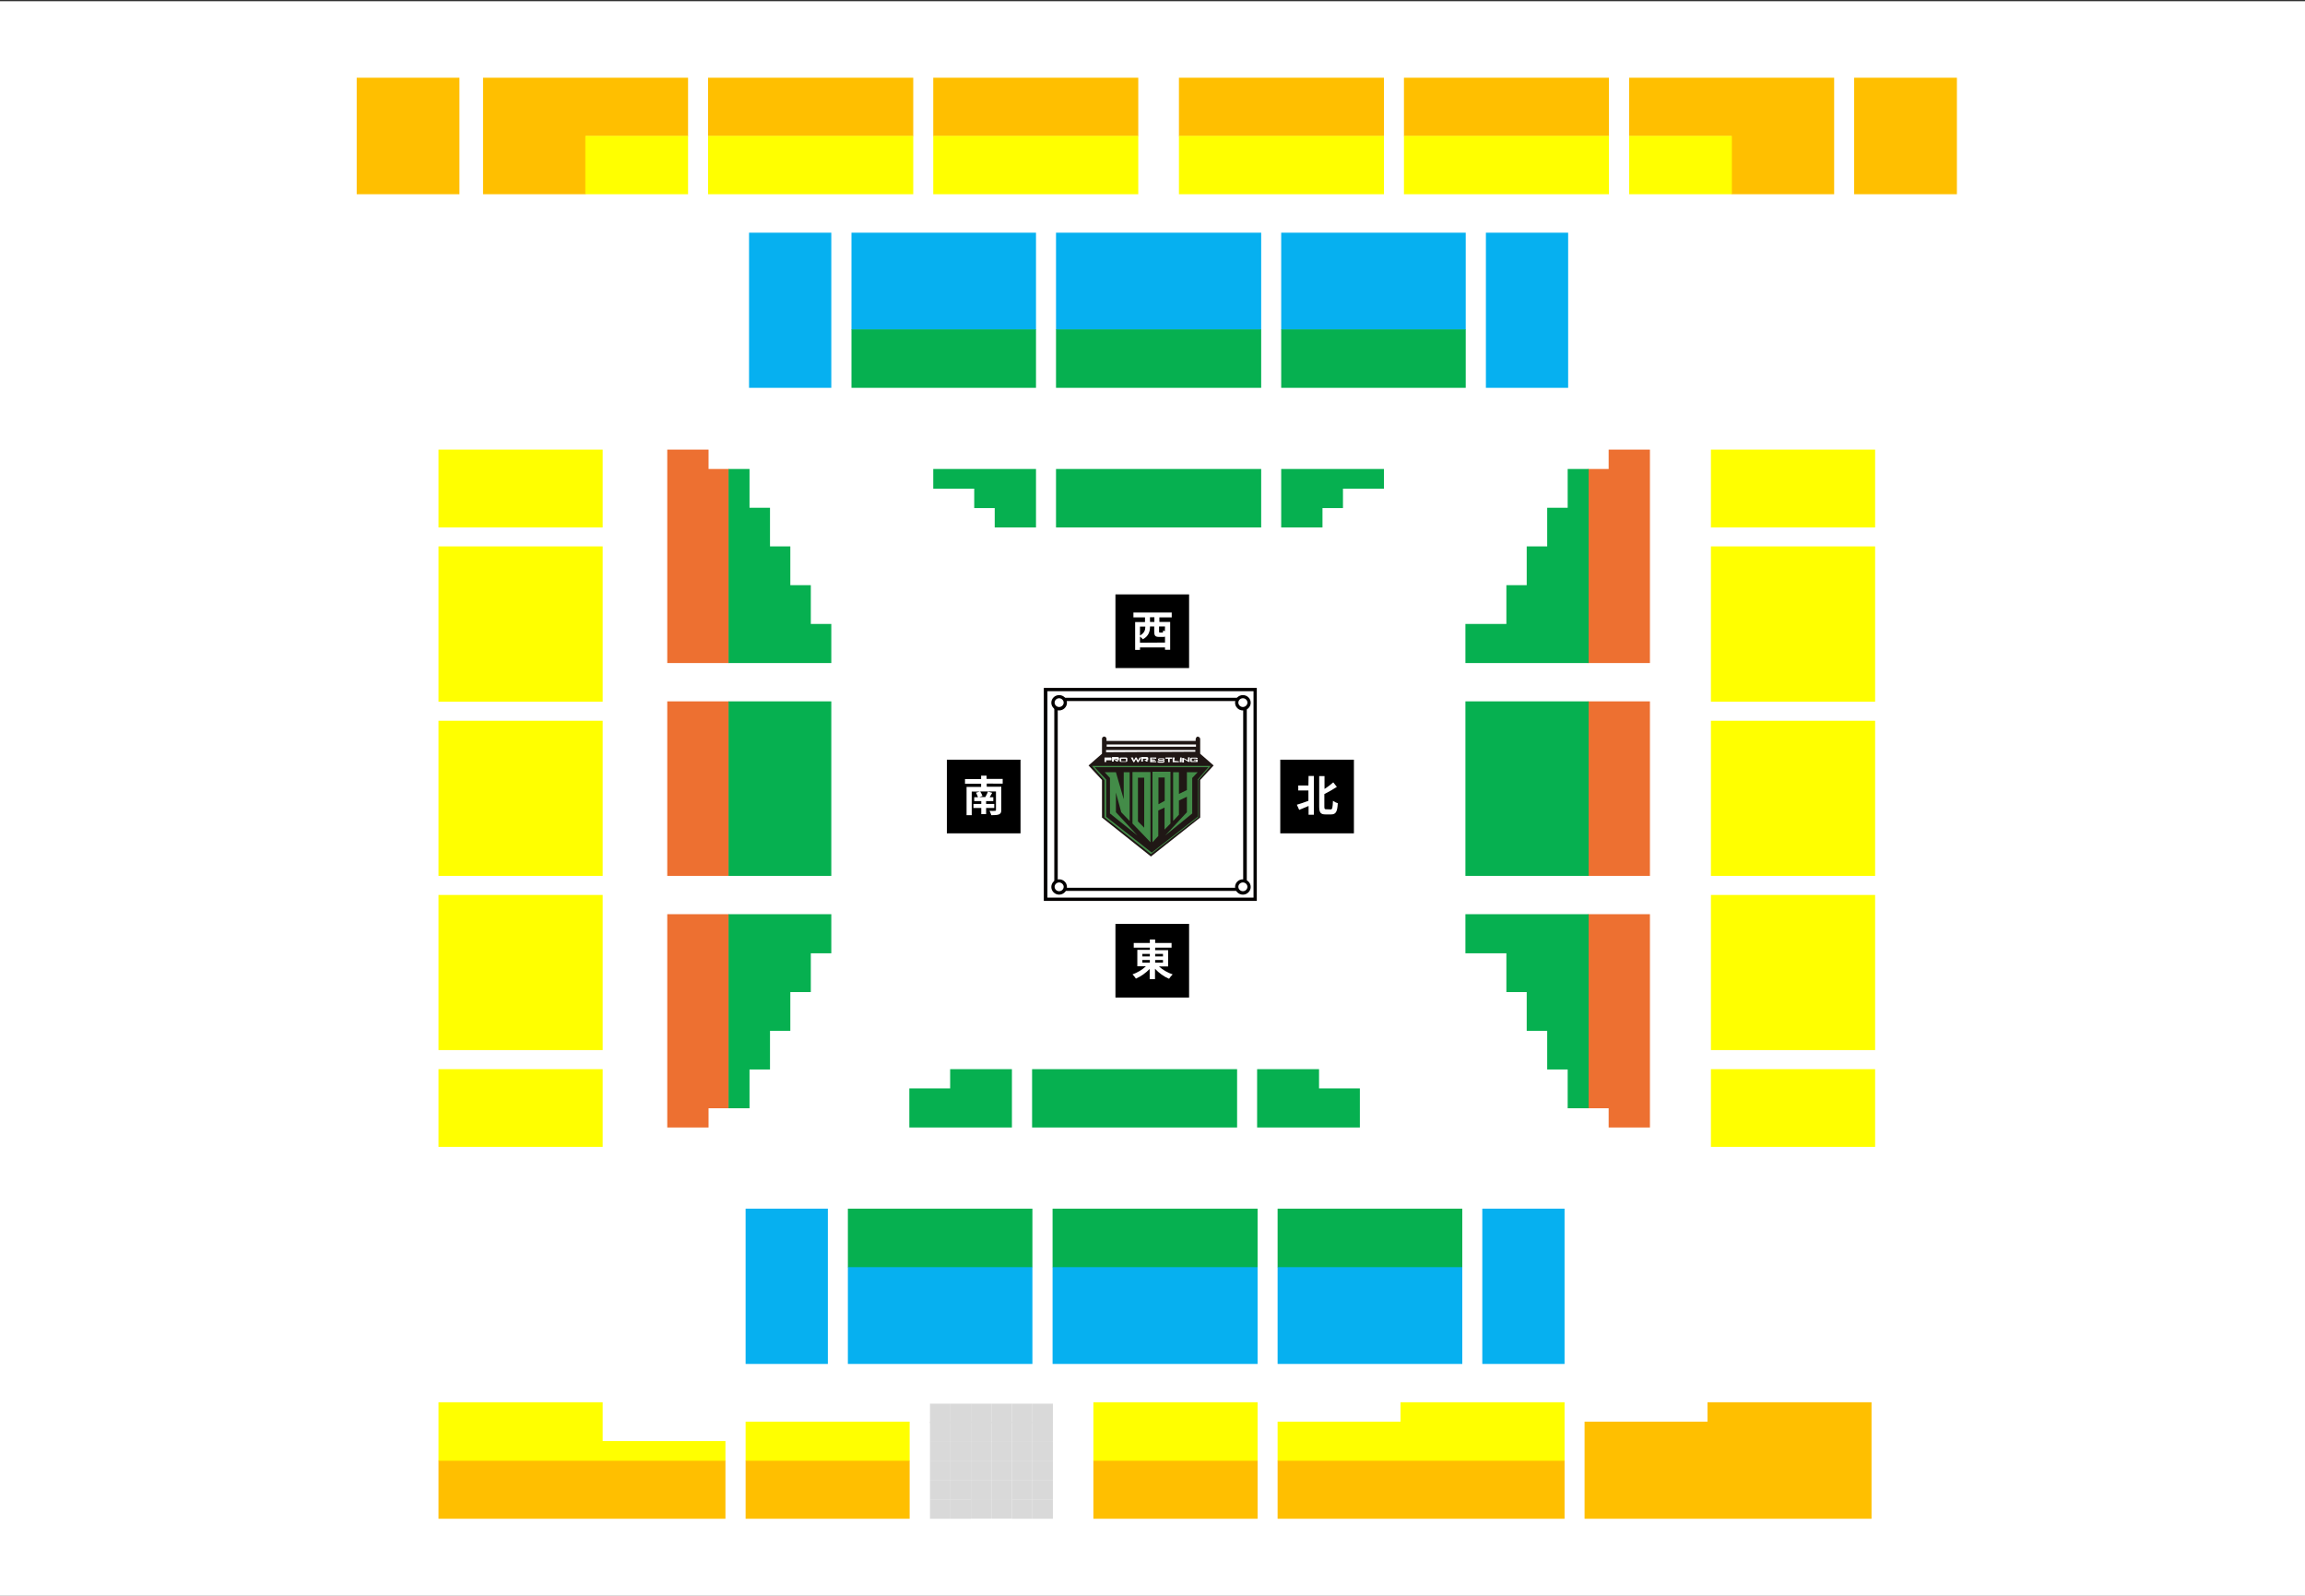<?xml version="1.0" encoding="utf-8"?>
<!-- Generator: Adobe Illustrator 27.6.1, SVG Export Plug-In . SVG Version: 6.00 Build 0)  -->
<svg version="1.1" id="_席図" xmlns="http://www.w3.org/2000/svg" xmlns:xlink="http://www.w3.org/1999/xlink" x="0px" y="0px"
	 viewBox="0 0 1474 1020.5" style="enable-background:new 0 0 1474 1020.5;" xml:space="preserve">
<rect x="0" y="0" width="1474" height="1020.5" fill="#333333" stroke="none"/>
<style type="text/css">
	.st0{fill:#FFFFFF;}
	.st1{fill:#030000;}
	.st2{fill:#201715;}
	.st3{fill:#438C48;}
	.st4{fill:#ED7031;}
	.st5{fill:#D9D9D9;}
	.st6{fill:#FFBF00;}
	.st7{fill:#FFFF00;}
	.st8{fill:#06B0F0;}
	.st9{fill:#06B050;}
</style>
<rect x="-1" y="0.8" class="st0" width="1475" height="1019.7"/>
<g>
	<g>
		<path class="st1" d="M797.3,569.7H674.2V446.2h123.1V569.7z M676.4,567.7h118.6V448.3H676.4V567.7z"/>
		<g id="_レイヤー_2">
			<g id="_レイヤー_1-2">
				<path class="st2" d="M707.6,473.7L707.6,473.7v-1.1c0-0.8-0.5-1.4-1.3-1.6c-0.8,0-1.6,0.5-1.6,1.4v9.6l0,0l-8.6,7.5l8.6,9.3v24
					l31.3,24.9l31.5-24.9v-24l8.6-9.3l-8.6-7.5l0,0v-9.3c0-0.8-0.5-1.4-1.3-1.6c-0.8-0.3-1.3,0.5-1.6,1.4l0,0v1.3h-56.9v0.1H707.6
					L707.6,473.7z M764.8,476.1v1.4h-57.1v-1.4H764.8z M707.3,481v-1.4h57.1v1.1L707.3,481L707.3,481z"/>
				<path class="st0" d="M709.8,484.4h-3.5v2.9h1.1v-1.1h3.2c0.2,0,0.2-0.2,0.2-0.5V485c0-0.2-0.1-0.3-0.2-0.5
					C710.6,484.4,710.3,484.4,709.8,484.4L709.8,484.4z M707.4,485.2h2.1 M709.8,485.2L709.8,485.2l-2.2,0.2L709.8,485.2z"/>
				<path class="st0" d="M714.6,486.3c0.2,0,0.5,0,0.8-0.2c0.2,0,0.2-0.2,0.2-0.5v-0.8c0-0.2-0.1-0.3-0.2-0.5
					c-0.2,0-0.5-0.2-0.8-0.2h-3.5v2.9h1.1v-1.1h0.5l1.3,1.1h1.3l-1.6-1.1L714.6,486.3L714.6,486.3z M712.2,485.2h2.1 M714.3,485.2
					L714.3,485.2v0.5h-2.1L714.3,485.2z"/>
				<path class="st0" d="M720,484.4H717c-0.2,0-0.5,0-0.8,0.2c-0.2,0.2-0.2,0.3-0.2,0.5v1.4c0,0.2,0,0.5,0.2,0.5
					c0.2,0.2,0.5,0.2,0.8,0.2h2.9c0.2,0,0.5,0,0.8-0.2c0.2-0.2,0.2-0.3,0.2-0.5v-1.4c0-0.2,0-0.5-0.2-0.5
					C720.5,484.4,720.2,484.4,720,484.4z M720,485.2v1.6H717v-1.6H720z"/>
				<polygon class="st0" points="727.7,486.3 726.9,484.4 726.9,484.4 726.1,484.4 725.1,486.3 724.5,484.4 724.2,484.4 
					723.1,484.4 724.8,487.4 724.8,487.4 725.3,487.4 726.4,485.5 727.4,487.4 727.4,487.4 728,487.4 729.8,484.6 729.8,484.4 
					728.8,484.4 				"/>
				<path class="st0" d="M733.3,486.3c0.2,0,0.5,0,0.8-0.2c0.2,0,0.2-0.2,0.2-0.5v-0.8c0-0.2-0.1-0.3-0.2-0.5
					c-0.2,0-0.5-0.2-0.8-0.2h-3.5v2.9h1.1v-1.1h0.8l1.3,1.1h1.3l-1.6-1.1L733.3,486.3L733.3,486.3z M730.9,485.2h2.1v0.7h-2.1V485.2
					z"/>
				<polygon class="st0" points="739.4,485.2 739.4,484.4 735.5,484.4 735.5,484.4 735.5,487.4 735.5,487.4 739.4,487.4 
					739.4,487.4 739.4,486.8 736.3,486.5 736.3,486.3 738.7,486.3 738.7,485.8 736.3,485.5 736.5,485 				"/>
				<path class="st0" d="M743.7,485.8h-2.4v-0.5h2.4V485.8l1.1-0.2l0,0c0-0.2,0-0.5-0.2-0.5s-0.5-0.2-0.8-0.2h-2.2
					c-0.2,0-0.5,0-0.8,0.2c-0.2,0.2-0.2,0.3-0.2,0.5v0.2c0,0.2,0,0.5,0.2,0.5c0.2,0.2,0.5,0.2,0.8,0.2h2.4v0.5h-2.7v-0.2h-1.1v0.2
					c0,0.2,0,0.5,0.2,0.5c0.2,0.2,0.5,0.2,0.8,0.2h2.4c0.2,0,0.5,0,0.8-0.2s0.2-0.5,0.2-0.5v-0.5c0-0.2,0-0.5-0.2-0.5
					C744.3,485.8,744,485.8,743.7,485.8L743.7,485.8z"/>
				<polygon class="st0" points="745.3,484.4 745.3,485.2 747,485.2 747,487.4 748,487.4 748,485.2 749.6,485.2 749.6,484.4 				"/>
				<polygon class="st0" points="751.2,484.4 749.9,484.4 749.9,487.4 749.9,487.4 753.9,487.4 753.9,487.4 753.9,486.8 
					750.9,486.5 				"/>
				<polygon class="st0" points="754.4,487.4 754.4,487.4 755.7,487.4 755.7,484.4 755.7,484.4 754.7,484.4 				"/>
				<path class="st0" d="M759.7,486.3L759.7,486.3l-2.9-1.6H756v2.9h1.1v-2.2l0,0l0.2,0.2l2.7,1.6h0.8v-2.9h-1.1V486.3z"/>
				<path class="st0" d="M765.9,485.2L765.9,485.2c0-0.2,0-0.5-0.2-0.5c-0.2-0.2-0.5-0.2-0.8-0.2h-2.7c-0.2,0-0.5,0-0.8,0.2
					c-0.2,0.2-0.2,0.3-0.2,0.5v1.4c0,0.2,0,0.5,0.2,0.5c0.2,0.2,0.5,0.2,0.8,0.2h3.5c0.2-0.2,0.2-0.3,0.2-0.5v-1.1h-2.4v0.5h1.3v0.5
					h-2.7v-1.6h2.7v0.2L765.9,485.2L765.9,485.2z"/>
				<path class="st3" d="M724.2,526.6l11.5,12v-44.9h-11.5V526.6z M727.7,497.3h4v32l-4-4V497.3z"/>
				<path class="st3" d="M748.5,526.6v-33.1H737v45.1l3.7-4v-16.3l4-1.9v14.1L748.5,526.6z M740.8,514.3v-17.1h4v14.9L740.8,514.3z"
					/>
				<polygon class="st3" points="713.6,506.8 717,519.4 722.4,525 722.4,493.8 718.6,493.8 718.6,511.1 713.6,493.8 706.4,493.8 
					709.8,497.5 709.8,520.2 727.4,534.3 713.6,519.4 				"/>
				<polygon class="st3" points="759,493.8 759,505.2 753.9,507.7 753.9,493.8 750.2,493.8 750.2,525 753.9,521 753.9,511.9 
					759,509.5 759,519.4 745.1,534.3 762.4,520.2 762.4,497.5 765.9,493.8 				"/>
				<path class="st3" d="M700,490.6h72.7l-6.6,7.7l-0.2,0.2v23.8l-29.4,22.9l-29.1-22.9v-23.8l-0.2-0.2L700,490.6 M698.3,489.8
					l8,9.1v23.8l29.7,23.5l30.2-23.5v-23.8l8-9.1H698.3z"/>
			</g>
		</g>
		<path class="st1" d="M803.8,576.1H667.5V439.9h136.2V576.1L803.8,576.1z M669.8,574h131.8V442H669.8V574z"/>
		<g>
			<ellipse class="st0" cx="677.3" cy="449.4" rx="4" ry="3.9"/>
			<path class="st1" d="M677.3,454.3c-2.7,0-5-2.2-5-4.9s2.2-4.9,5-4.9s5,2.2,5,4.9S680,454.3,677.3,454.3z M677.3,446.5
				c-1.6,0-2.9,1.3-2.9,2.8s1.3,2.8,2.9,2.8s2.9-1.3,2.9-2.8S678.8,446.5,677.3,446.5z"/>
		</g>
		<g>
			<ellipse class="st0" cx="794.8" cy="449.4" rx="4" ry="3.9"/>
			<path class="st1" d="M794.8,454.3c-2.7,0-5-2.2-5-4.9s2.2-4.9,5-4.9s5,2.2,5,4.9S797.5,454.3,794.8,454.3z M794.8,446.5
				c-1.6,0-2.9,1.3-2.9,2.8s1.3,2.8,2.9,2.8s2.9-1.3,2.9-2.8S796.4,446.5,794.8,446.5z"/>
		</g>
		<g>
			<ellipse class="st0" cx="677.3" cy="567.2" rx="4" ry="3.9"/>
			<path class="st1" d="M677.3,572.1c-2.7,0-5-2.2-5-4.9s2.2-4.9,5-4.9s5,2.2,5,4.9S680,572.1,677.3,572.1z M677.3,564.3
				c-1.6,0-2.9,1.3-2.9,2.8s1.3,2.8,2.9,2.8s2.9-1.3,2.9-2.8S678.8,564.3,677.3,564.3z"/>
		</g>
		<g>
			<ellipse class="st0" cx="794.8" cy="567.2" rx="4" ry="3.9"/>
			<path class="st1" d="M794.8,572.1c-2.7,0-5-2.2-5-4.9s2.2-4.9,5-4.9s5,2.2,5,4.9S797.5,572.1,794.8,572.1z M794.8,564.3
				c-1.6,0-2.9,1.3-2.9,2.8s1.3,2.8,2.9,2.8s2.9-1.3,2.9-2.8S796.4,564.3,794.8,564.3z"/>
		</g>
	</g>
	<g>
		<g>
			<rect x="713.3" y="380.1" width="47.1" height="47.1"/>
			<path class="st0" d="M741.4,394.7v3h6.9v17.8H745v-1.5h-16v1.6h-3.1v-17.8h6.3v-3h-7.4v-3.1h24.5v3.1H741.4L741.4,394.7z
				 M745,410.9v-3.8c-0.4,0.2-0.8,0.2-1.4,0.2h-2.3c-2.7,0-3.2-0.9-3.2-3.6v-3.1h-2.7v0.3c0,2.7-0.8,5.9-4.6,7.9
				c-0.3-0.5-1.2-1.2-1.8-1.7v3.9L745,410.9L745,410.9z M729,400.6v5.8c2.9-1.6,3.4-3.7,3.4-5.5v-0.2H729z M738.2,394.7h-2.8v3h2.8
				V394.7z M745,400.6h-3.8v3.1c0,0.7,0.1,0.8,0.6,0.8h1.4c0.5,0,0.6-0.2,0.6-1.4c0.3,0.2,0.7,0.4,1.1,0.6L745,400.6L745,400.6z"/>
		</g>
		<g>
			<rect x="713.3" y="590.8" width="47.1" height="47.1"/>
			<path class="st0" d="M741.1,618c2.3,2.1,5.7,4.1,8.8,5.1c-0.8,0.7-1.8,2-2.3,2.8c-3.2-1.3-6.5-3.7-9-6.4v6.6h-3.4v-6.5
				c-2.5,2.6-5.6,4.8-8.8,6.2c-0.5-0.8-1.5-2.1-2.2-2.7c3.1-1.1,6.3-3,8.6-5.2h-5.5v-10.5h8V606H725v-3h10.3v-2.2h3.4v2.2h10.5v3
				h-10.5v1.6h8.3V618L741.1,618L741.1,618z M730.5,611.6h4.8V610h-4.8V611.6z M730.5,615.6h4.8v-1.7h-4.8V615.6z M738.7,610v1.6h5
				V610H738.7z M743.7,613.9h-5v1.7h5V613.9z"/>
		</g>
		<g>
			<rect x="605.5" y="485.8" width="47.1" height="47.1"/>
			<path class="st0" d="M631,501.1v2h9.3V518c0,1.6-0.4,2.3-1.5,2.8c-1.1,0.4-2.7,0.5-4.9,0.5c-0.2-0.8-0.7-2-1.1-2.8
				c1.3,0.1,3,0.1,3.5,0c0.5,0,0.6-0.1,0.6-0.6v-11.8h-10.1c0.6,0.9,1.2,2.1,1.5,2.9l-2.1,0.7h4.1l-0.2,0c0.6-1,1.3-2.5,1.7-3.5
				l2.7,0.8c-0.6,1-1.1,2-1.6,2.8h2.3v2.5h-4.6v1.8h5.2v2.6h-5.2v3.9h-3.1v-3.9h-5v-2.6h5v-1.8h-4.5v-2.5h2.4
				c-0.3-0.9-0.8-2-1.3-2.9l2.5-0.7h-5.2v15.1h-3.3v-18.1h9.3v-2h-10.3v-3h10.3V496h3.5v2.1h10.3v3L631,501.1L631,501.1z"/>
		</g>
		<g>
			<rect x="818.7" y="485.8" width="47.1" height="47.1"/>
			<path class="st0" d="M836.8,496.2h3.4V521h-3.4v-5.6c-2.1,0.9-4.2,1.8-6,2.5l-1.5-3.3c1.9-0.5,4.7-1.5,7.4-2.5v-6.6h-6.5v-3.2
				h6.5L836.8,496.2L836.8,496.2z M851,517.6c1,0,1.2-1.1,1.4-5.5c0.8,0.6,2.2,1.3,3.1,1.5c-0.3,5.2-1.1,7.2-4.2,7.2h-3.7
				c-3.1,0-4-1.2-4-5v-19.5h3.4v8.2c2.1-1.3,4.1-2.9,5.6-4.2l2.3,2.9c-2.4,1.6-5.3,3.2-8,4.6v8c0,1.5,0.2,1.7,1.2,1.7L851,517.6
				L851,517.6z"/>
		</g>
	</g>
</g>
<g>
	<polygon class="st4" points="1042,287.5 1041.8,287.5 1028.7,287.5 1028.7,299.9 1015.6,299.9 1015.6,312.3 1015.6,312.5 
		1015.6,324.7 1015.6,324.9 1015.6,337.1 1015.6,337.3 1015.6,349.4 1015.6,349.7 1015.6,361.8 1015.6,362.1 1015.6,374.2 
		1015.6,374.4 1015.6,386.6 1015.6,386.8 1015.6,399 1015.6,399.2 1015.6,411.3 1015.6,411.6 1015.6,424 1028.7,424 1028.9,424 
		1041.8,424 1042,424 1055.1,424 1055.1,411.6 1055.1,411.3 1055.1,399.2 1055.1,399 1055.1,386.8 1055.1,386.6 1055.1,374.4 
		1055.1,374.2 1055.1,362.1 1055.1,361.8 1055.1,349.7 1055.1,349.4 1055.1,337.3 1055.1,337.1 1055.1,324.9 1055.1,324.7 
		1055.1,312.5 1055.1,312.3 1055.1,300.2 1055.1,299.9 1055.1,287.5 	"/>
	<polygon class="st4" points="1041.8,584.6 1028.9,584.6 1028.7,584.6 1015.6,584.6 1015.6,597 1015.6,597.3 1015.6,609.4 
		1015.6,609.6 1015.6,621.8 1015.6,622 1015.6,634.2 1015.6,634.4 1015.6,646.5 1015.6,646.8 1015.6,658.9 1015.6,659.2 
		1015.6,671.3 1015.6,671.5 1015.6,683.7 1015.6,683.9 1015.6,696 1015.6,696.3 1015.6,708.7 1028.7,708.7 1028.7,721 1041.8,721 
		1042,721 1055.1,721 1055.1,708.7 1055.1,708.4 1055.1,696.3 1055.1,696 1055.1,683.9 1055.1,683.7 1055.1,671.5 1055.1,671.3 
		1055.1,659.2 1055.1,658.9 1055.1,646.8 1055.1,646.5 1055.1,634.4 1055.1,634.2 1055.1,622 1055.1,621.8 1055.1,609.6 
		1055.1,609.4 1055.1,597.3 1055.1,597 1055.1,584.6 1042,584.6 	"/>
	<polygon class="st4" points="1041.8,448.5 1028.9,448.5 1028.7,448.5 1015.6,448.5 1015.6,460.9 1015.6,461.1 1015.6,473.2 
		1015.6,473.5 1015.6,485.6 1015.6,485.9 1015.6,498 1015.6,498.2 1015.6,510.4 1015.6,510.6 1015.6,522.7 1015.6,523 1015.6,535.1 
		1015.6,535.4 1015.6,547.5 1015.6,547.8 1015.6,560.1 1028.7,560.1 1028.9,560.1 1041.8,560.1 1042,560.1 1055.1,560.1 
		1055.1,547.8 1055.1,547.5 1055.1,535.4 1055.1,535.1 1055.1,523 1055.1,522.7 1055.1,510.6 1055.1,510.4 1055.1,498.2 1055.1,498 
		1055.1,485.9 1055.1,485.6 1055.1,473.5 1055.1,473.2 1055.1,461.1 1055.1,460.9 1055.1,448.5 1042,448.5 	"/>
	<polygon class="st4" points="453.1,287.5 440,287.5 439.8,287.5 426.7,287.5 426.7,299.9 426.7,300.2 426.7,312.3 426.7,312.5 
		426.7,324.7 426.7,324.9 426.7,337.1 426.7,337.3 426.7,349.4 426.7,349.7 426.7,361.8 426.7,362.1 426.7,374.2 426.7,374.4 
		426.7,386.6 426.7,386.8 426.7,399 426.7,399.2 426.7,411.3 426.7,411.6 426.7,424 439.8,424 440,424 452.8,424 453.1,424 
		466.2,424 466.2,411.6 466.2,411.3 466.2,399.2 466.2,399 466.2,386.8 466.2,386.6 466.2,374.4 466.2,374.2 466.2,362.1 
		466.2,361.8 466.2,349.7 466.2,349.4 466.2,337.3 466.2,337.1 466.2,324.9 466.2,324.7 466.2,312.5 466.2,312.3 466.2,299.9 
		453.1,299.9 	"/>
	<polygon class="st4" points="452.8,584.6 440,584.6 439.8,584.6 426.7,584.6 426.7,597 426.7,597.3 426.7,609.4 426.7,609.6 
		426.7,621.8 426.7,622 426.7,634.2 426.7,634.4 426.7,646.5 426.7,646.8 426.7,658.9 426.7,659.2 426.7,671.3 426.7,671.5 
		426.7,683.7 426.7,683.9 426.7,696 426.7,696.3 426.7,708.4 426.7,708.7 426.7,721 439.8,721 440,721 453.1,721 453.1,708.7 
		466.2,708.7 466.2,696.3 466.2,696 466.2,683.9 466.2,683.7 466.2,671.5 466.2,671.3 466.2,659.2 466.2,658.9 466.2,646.8 
		466.2,646.5 466.2,634.4 466.2,634.2 466.2,622 466.2,621.8 466.2,609.6 466.2,609.4 466.2,597.3 466.2,597 466.2,584.6 
		453.1,584.6 	"/>
	<polygon class="st4" points="452.8,448.5 440,448.5 439.8,448.5 426.7,448.5 426.7,460.9 426.7,461.1 426.7,473.2 426.7,473.5 
		426.7,485.6 426.7,485.9 426.7,498 426.7,498.2 426.7,510.4 426.7,510.6 426.7,522.7 426.7,523 426.7,535.1 426.7,535.4 
		426.7,547.5 426.7,547.8 426.7,560.1 439.8,560.1 440,560.1 452.8,560.1 453.1,560.1 466.2,560.1 466.2,547.8 466.2,547.5 
		466.2,535.4 466.2,535.1 466.2,523 466.2,522.7 466.2,510.6 466.2,510.4 466.2,498.2 466.2,498 466.2,485.9 466.2,485.6 
		466.2,473.5 466.2,473.2 466.2,461.1 466.2,460.9 466.2,448.5 453.1,448.5 	"/>
</g>
<g>
	<rect x="660.2" y="958.8" class="st5" width="13.1" height="12.4"/>
	<rect x="647.1" y="958.8" class="st5" width="13.1" height="12.4"/>
	<rect x="634" y="958.7" class="st5" width="13.1" height="12.4"/>
	<rect x="620.9" y="958.7" class="st5" width="13.1" height="12.4"/>
	<rect x="607.8" y="958.8" class="st5" width="13.1" height="12.4"/>
	<rect x="594.7" y="958.8" class="st5" width="13.1" height="12.4"/>
	<rect x="660.2" y="946.4" class="st5" width="13.1" height="12.4"/>
	<rect x="647.1" y="946.4" class="st5" width="13.1" height="12.4"/>
	<rect x="634" y="946.4" class="st5" width="13.1" height="12.4"/>
	<rect x="620.9" y="946.4" class="st5" width="13.1" height="12.4"/>
	<rect x="607.8" y="946.4" class="st5" width="13.1" height="12.4"/>
	<rect x="594.7" y="946.4" class="st5" width="13.1" height="12.4"/>
	<rect x="660.2" y="934" class="st5" width="13.1" height="12.4"/>
	<rect x="647.1" y="934" class="st5" width="13.1" height="12.4"/>
	<rect x="634" y="934" class="st5" width="13.1" height="12.4"/>
	<rect x="620.9" y="934" class="st5" width="13.1" height="12.4"/>
	<rect x="607.8" y="934" class="st5" width="13.1" height="12.4"/>
	<rect x="594.7" y="934" class="st5" width="13.1" height="12.4"/>
	<rect x="660.2" y="921.6" class="st5" width="13.1" height="12.4"/>
	<rect x="647.1" y="921.6" class="st5" width="13.1" height="12.4"/>
	<rect x="634" y="921.6" class="st5" width="13.1" height="12.4"/>
	<rect x="620.9" y="921.6" class="st5" width="13.1" height="12.4"/>
	<rect x="607.8" y="921.6" class="st5" width="13.1" height="12.4"/>
	<rect x="594.7" y="921.6" class="st5" width="13.1" height="12.4"/>
	<rect x="660.2" y="909.2" class="st5" width="13.1" height="12.4"/>
	<rect x="647.1" y="909.2" class="st5" width="13.1" height="12.4"/>
	<rect x="634" y="909.2" class="st5" width="13.1" height="12.4"/>
	<rect x="620.9" y="909.2" class="st5" width="13.1" height="12.4"/>
	<rect x="607.8" y="909.2" class="st5" width="13.1" height="12.4"/>
	<rect x="594.7" y="909.2" class="st5" width="13.1" height="12.4"/>
	<rect x="660.2" y="897.6" class="st5" width="13.1" height="12.4"/>
	<rect x="647.1" y="897.6" class="st5" width="13.1" height="12.4"/>
	<rect x="634" y="897.6" class="st5" width="13.1" height="12.4"/>
	<rect x="620.9" y="897.6" class="st5" width="13.1" height="12.4"/>
	<rect x="607.8" y="897.6" class="st5" width="13.1" height="12.4"/>
	<rect x="594.7" y="897.6" class="st5" width="13.1" height="12.4"/>
</g>
<g>
	<polygon class="st6" points="570.6,49.7 557.8,49.7 557.5,49.7 544.7,49.7 544.5,49.7 531.6,49.7 531.4,49.7 518.5,49.7 
		518.3,49.7 505.4,49.7 505.2,49.7 492.4,49.7 492.1,49.7 479.3,49.7 479,49.7 466.2,49.7 465.9,49.7 452.8,49.7 452.8,62.1 
		452.8,62.4 452.8,74.5 452.8,74.7 452.8,87.1 465.9,87.1 466.2,87.1 479,87.1 479.3,87.1 492.1,87.1 492.4,87.1 505.2,87.1 
		505.4,87.1 518.3,87.1 518.5,87.1 531.4,87.1 531.6,87.1 544.5,87.1 544.7,87.1 557.5,87.1 557.8,87.1 570.6,87.1 570.9,87.1 
		584,87.1 584,74.7 584,74.5 584,62.4 584,62.1 584,49.7 570.9,49.7 	"/>
	<polygon class="st6" points="1238.3,49.7 1238.1,49.7 1225.3,49.7 1225,49.7 1212.2,49.7 1211.9,49.7 1199.1,49.7 1198.8,49.7 
		1185.7,49.7 1185.7,62.1 1185.7,62.4 1185.7,74.5 1185.7,74.7 1185.7,86.9 1185.7,87.1 1185.7,99.2 1185.7,99.5 1185.7,111.6 
		1185.7,111.9 1185.7,124.2 1198.8,124.2 1199.1,124.2 1211.9,124.2 1212.2,124.2 1225,124.2 1225.3,124.2 1238.1,124.2 
		1238.3,124.2 1251.4,124.2 1251.4,111.9 1251.4,111.6 1251.4,99.5 1251.4,99.2 1251.4,87.1 1251.4,86.9 1251.4,74.7 1251.4,74.5 
		1251.4,62.4 1251.4,62.1 1251.4,49.7 	"/>
	<polygon class="st6" points="701.8,87.1 714.6,87.1 714.8,87.1 727.9,87.1 727.9,74.7 727.9,74.5 727.9,62.4 727.9,62.1 
		727.9,49.7 714.8,49.7 714.6,49.7 701.8,49.7 701.5,49.7 688.7,49.7 688.4,49.7 675.6,49.7 675.3,49.7 662.5,49.7 662.2,49.7 
		649.4,49.7 649.2,49.7 636.3,49.7 636.1,49.7 623.2,49.7 623,49.7 610.1,49.7 609.9,49.7 596.8,49.7 596.8,62.1 596.8,62.4 
		596.8,74.5 596.8,74.7 596.8,87.1 609.9,87.1 610.1,87.1 623,87.1 623.2,87.1 636.1,87.1 636.3,87.1 649.2,87.1 649.4,87.1 
		662.2,87.1 662.5,87.1 675.3,87.1 675.6,87.1 688.4,87.1 688.7,87.1 701.5,87.1 	"/>
	<polygon class="st6" points="819.5,87.1 832.4,87.1 832.6,87.1 845.5,87.1 845.7,87.1 858.6,87.1 858.8,87.1 871.6,87.1 
		871.9,87.1 885,87.1 885,74.7 885,74.5 885,62.4 885,62.1 885,49.7 871.9,49.7 871.6,49.7 858.8,49.7 858.6,49.7 845.7,49.7 
		845.5,49.7 832.6,49.7 832.4,49.7 819.5,49.7 819.3,49.7 806.5,49.7 806.2,49.7 793.4,49.7 793.1,49.7 780.3,49.7 780,49.7 
		767.2,49.7 766.9,49.7 753.9,49.7 753.9,62.1 753.9,62.4 753.9,74.5 753.9,74.7 753.9,87.1 766.9,87.1 767.2,87.1 780,87.1 
		780.3,87.1 793.1,87.1 793.4,87.1 806.2,87.1 806.5,87.1 819.3,87.1 	"/>
	<polygon class="st6" points="1015.9,87.1 1028.9,87.1 1028.9,74.7 1028.9,74.5 1028.9,62.4 1028.9,62.1 1028.9,49.7 1015.9,49.7 
		1015.6,49.7 1002.8,49.7 1002.5,49.7 989.7,49.7 989.4,49.7 976.6,49.7 976.3,49.7 963.5,49.7 963.3,49.7 950.4,49.7 950.2,49.7 
		937.3,49.7 937.1,49.7 924.2,49.7 924,49.7 911.2,49.7 910.9,49.7 897.8,49.7 897.8,62.1 897.8,62.4 897.8,74.5 897.8,74.7 
		897.8,87.1 910.9,87.1 911.2,87.1 924,87.1 924.2,87.1 937.1,87.1 937.3,87.1 950.2,87.1 950.4,87.1 963.3,87.1 963.5,87.1 
		976.3,87.1 976.6,87.1 989.4,87.1 989.7,87.1 1002.5,87.1 1002.8,87.1 1015.6,87.1 	"/>
	<polygon class="st6" points="1055.1,87.1 1068,87.1 1068.2,87.1 1081,87.1 1081.3,87.1 1094.1,87.1 1094.4,87.1 1107.2,87.1 
		1107.2,99.2 1107.2,99.5 1107.2,111.6 1107.2,111.9 1107.2,124.2 1120.3,124.2 1120.6,124.2 1133.4,124.2 1133.6,124.2 
		1146.5,124.2 1146.7,124.2 1159.6,124.2 1159.8,124.2 1172.9,124.2 1172.9,111.9 1172.9,111.6 1172.9,99.5 1172.9,99.2 
		1172.9,87.1 1172.9,86.9 1172.9,74.7 1172.9,74.5 1172.9,62.4 1172.9,62.1 1172.9,49.7 1159.8,49.7 1159.6,49.7 1146.7,49.7 
		1146.5,49.7 1133.6,49.7 1133.4,49.7 1120.6,49.7 1120.3,49.7 1107.5,49.7 1107.2,49.7 1094.4,49.7 1094.1,49.7 1081.3,49.7 
		1081,49.7 1068.2,49.7 1068,49.7 1055.1,49.7 1054.9,49.7 1041.8,49.7 1041.8,62.1 1041.8,62.4 1041.8,74.5 1041.8,74.7 
		1041.8,87.1 1054.9,87.1 	"/>
	<polygon class="st6" points="280.7,124.2 293.8,124.2 293.8,111.9 293.8,111.6 293.8,99.5 293.8,99.2 293.8,87.1 293.8,86.9 
		293.8,74.7 293.8,74.5 293.8,62.4 293.8,62.1 293.8,49.7 280.7,49.7 280.4,49.7 267.6,49.7 267.4,49.7 254.5,49.7 254.3,49.7 
		241.4,49.7 241.2,49.7 228.1,49.7 228.1,62.1 228.1,62.4 228.1,74.5 228.1,74.7 228.1,86.9 228.1,87.1 228.1,99.2 228.1,99.5 
		228.1,111.6 228.1,111.9 228.1,124.2 241.2,124.2 241.4,124.2 254.3,124.2 254.5,124.2 267.4,124.2 267.6,124.2 280.4,124.2 	"/>
	<polygon class="st6" points="322.2,124.2 335.1,124.2 335.3,124.2 348.1,124.2 348.4,124.2 361.2,124.2 361.5,124.2 374.6,124.2 
		374.6,111.9 374.6,111.6 374.6,99.5 374.6,99.2 374.6,87.1 387.4,87.1 387.7,87.1 400.5,87.1 400.7,87.1 413.6,87.1 413.8,87.1 
		426.7,87.1 426.9,87.1 440,87.1 440,74.7 440,74.5 440,62.4 440,62.1 440,49.7 426.9,49.7 426.7,49.7 413.8,49.7 413.6,49.7 
		400.7,49.7 400.5,49.7 387.7,49.7 387.4,49.7 374.6,49.7 374.3,49.7 361.5,49.7 361.2,49.7 348.4,49.7 348.1,49.7 335.3,49.7 
		335.1,49.7 322.2,49.7 322,49.7 308.9,49.7 308.9,62.1 308.9,62.4 308.9,74.5 308.9,74.7 308.9,86.9 308.9,87.1 308.9,99.2 
		308.9,99.5 308.9,111.6 308.9,111.9 308.9,124.2 322,124.2 	"/>
	<polygon class="st6" points="987.2,933.9 974.3,933.9 974.1,933.9 961.2,933.9 961,933.9 948.2,933.9 947.9,933.9 935.1,933.9 
		934.8,933.9 922,933.9 921.7,933.9 908.9,933.9 908.6,933.9 895.8,933.9 895.6,933.9 882.7,933.9 869.6,933.9 869.5,933.9 
		869.4,933.9 856.5,933.9 856.3,933.9 843.5,933.9 843.2,933.9 830.4,933.9 830.1,933.9 817,933.9 817,946.2 817,946.5 817,958.6 
		817,958.9 817,971.2 830.1,971.2 830.4,971.2 843.2,971.2 843.5,971.2 856.3,971.2 856.5,971.2 869.4,971.2 869.5,971.2 
		869.6,971.2 882.7,971.2 895.6,971.2 895.8,971.2 908.6,971.2 908.9,971.2 921.7,971.2 922,971.2 934.8,971.2 935.1,971.2 
		947.9,971.2 948.2,971.2 961,971.2 961.2,971.2 974.1,971.2 974.3,971.2 987.2,971.2 987.4,971.2 1000.5,971.2 1000.5,958.9 
		1000.5,958.6 1000.5,946.5 1000.5,946.2 1000.5,933.9 987.4,933.9 	"/>
	<polygon class="st6" points="790.9,933.9 778,933.9 777.8,933.9 764.9,933.9 764.7,933.9 751.8,933.9 751.6,933.9 738.8,933.9 
		738.5,933.9 725.7,933.9 725.4,933.9 712.6,933.9 712.3,933.9 699.2,933.9 699.2,946.2 699.2,946.5 699.2,958.6 699.2,958.9 
		699.2,971.2 712.3,971.2 712.6,971.2 725.4,971.2 725.7,971.2 738.5,971.2 738.8,971.2 751.6,971.2 751.8,971.2 764.7,971.2 
		764.9,971.2 777.8,971.2 778,971.2 790.9,971.2 791.1,971.2 804.2,971.2 804.2,958.9 804.2,958.6 804.2,946.5 804.2,946.2 
		804.2,933.9 791.1,933.9 	"/>
	<polygon class="st6" points="568.4,933.9 555.5,933.9 555.3,933.9 542.4,933.9 542.2,933.9 529.4,933.9 529.1,933.9 516.3,933.9 
		516,933.9 503.2,933.9 502.9,933.9 490.1,933.9 489.8,933.9 476.8,933.9 476.8,946.2 476.8,946.5 476.8,958.6 476.8,958.9 
		476.8,971.2 489.8,971.2 490.1,971.2 502.9,971.2 503.2,971.2 516,971.2 516.3,971.2 529.1,971.2 529.4,971.2 542.2,971.2 
		542.4,971.2 555.3,971.2 555.5,971.2 568.4,971.2 568.6,971.2 581.7,971.2 581.7,958.9 581.7,958.6 581.7,946.5 581.7,946.2 
		581.7,933.9 568.6,933.9 	"/>
	<polygon class="st6" points="1170.6,896.7 1170.5,896.7 1157.6,896.7 1157.4,896.7 1157.3,896.7 1144.5,896.7 1144.2,896.7 
		1131.4,896.7 1131.1,896.7 1118.3,896.7 1118,896.7 1105.2,896.7 1105,896.7 1091.9,896.7 1091.9,909.1 1079,909.1 1078.8,909.1 
		1065.9,909.1 1065.7,909.1 1052.9,909.1 1052.6,909.1 1039.8,909.1 1039.5,909.1 1026.7,909.1 1013.5,909.1 1013.3,909.1 
		1013.3,921.5 1013.3,921.7 1013.3,933.9 1013.3,934.1 1013.3,946.2 1013.3,946.5 1013.3,958.6 1013.3,958.9 1013.3,971.2 
		1013.5,971.2 1026.7,971.2 1039.5,971.2 1039.8,971.2 1052.6,971.2 1052.9,971.2 1065.7,971.2 1065.9,971.2 1078.8,971.2 
		1079,971.2 1091.9,971.2 1092.1,971.2 1105,971.2 1105.2,971.2 1118,971.2 1118.3,971.2 1131.1,971.2 1131.4,971.2 1144.2,971.2 
		1144.5,971.2 1157.3,971.2 1157.4,971.2 1157.6,971.2 1170.5,971.2 1170.6,971.2 1183.7,971.2 1196.8,971.2 1196.8,958.9 
		1196.8,958.6 1196.8,946.5 1196.8,946.2 1196.8,934.1 1196.8,933.9 1196.8,921.7 1196.8,921.5 1196.8,909.3 1196.8,909.1 
		1196.8,896.7 1183.7,896.7 	"/>
	<polygon class="st6" points="450.6,933.9 437.7,933.9 437.5,933.9 424.7,933.9 424.4,933.9 411.6,933.9 411.3,933.9 398.5,933.9 
		398.2,933.9 385.4,933.9 385.1,933.9 372.3,933.9 372.1,933.9 359.2,933.9 359,933.9 346.1,933.9 345.9,933.9 333,933.9 
		332.8,933.9 320,933.9 319.7,933.9 306.9,933.9 306.6,933.9 293.8,933.9 293.5,933.9 280.4,933.9 280.4,946.2 280.4,946.5 
		280.4,958.6 280.4,958.9 280.4,971.2 293.5,971.2 293.8,971.2 306.6,971.2 306.9,971.2 319.7,971.2 320,971.2 332.8,971.2 
		333,971.2 345.9,971.2 346.1,971.2 359,971.2 359.2,971.2 372.1,971.2 372.3,971.2 385.1,971.2 385.4,971.2 398.2,971.2 
		398.5,971.2 411.3,971.2 411.6,971.2 424.4,971.2 424.7,971.2 437.5,971.2 437.7,971.2 450.6,971.2 450.8,971.2 463.9,971.2 
		463.9,958.9 463.9,958.6 463.9,946.5 463.9,946.2 463.9,933.9 450.8,933.9 	"/>
</g>
<g>
	<polygon class="st7" points="570.6,86.9 557.8,86.9 557.5,86.9 544.7,86.9 544.5,86.9 531.6,86.9 531.4,86.9 518.5,86.9 
		518.3,86.9 505.4,86.9 505.2,86.9 492.4,86.9 492.1,86.9 479.3,86.9 479,86.9 466.2,86.9 465.9,86.9 452.8,86.9 452.8,99.2 
		452.8,99.5 452.8,111.6 452.8,111.9 452.8,124.2 465.9,124.2 466.2,124.2 479,124.2 479.3,124.2 492.1,124.2 492.4,124.2 
		505.2,124.2 505.4,124.2 518.3,124.2 518.5,124.2 531.4,124.2 531.6,124.2 544.5,124.2 544.7,124.2 557.5,124.2 557.8,124.2 
		570.6,124.2 570.9,124.2 584,124.2 584,111.9 584,111.6 584,99.5 584,99.2 584,86.9 570.9,86.9 	"/>
	<polygon class="st7" points="1015.6,86.9 1002.8,86.9 1002.5,86.9 989.7,86.9 989.4,86.9 976.6,86.9 976.3,86.9 963.5,86.9 
		963.3,86.9 950.4,86.9 950.2,86.9 937.3,86.9 937.1,86.9 924.2,86.9 924,86.9 911.2,86.9 910.9,86.9 897.8,86.9 897.8,99.2 
		897.8,99.5 897.8,111.6 897.8,111.9 897.8,124.2 910.9,124.2 911.2,124.2 924,124.2 924.2,124.2 937.1,124.2 937.3,124.2 
		950.2,124.2 950.4,124.2 963.3,124.2 963.5,124.2 976.3,124.2 976.6,124.2 989.4,124.2 989.7,124.2 1002.5,124.2 1002.8,124.2 
		1015.6,124.2 1015.9,124.2 1028.9,124.2 1028.9,111.9 1028.9,111.6 1028.9,99.5 1028.9,99.2 1028.9,86.9 1015.9,86.9 	"/>
	<polygon class="st7" points="387.7,124.2 400.5,124.2 400.7,124.2 413.6,124.2 413.8,124.2 426.7,124.2 426.9,124.2 440,124.2 
		440,111.9 440,111.6 440,99.5 440,99.2 440,86.9 426.9,86.9 426.7,86.9 413.8,86.9 413.6,86.9 400.7,86.9 400.5,86.9 387.7,86.9 
		387.4,86.9 374.3,86.9 374.3,99.2 374.3,99.5 374.3,111.6 374.3,111.9 374.3,124.2 387.4,124.2 	"/>
	<polygon class="st7" points="701.8,124.2 714.6,124.2 714.8,124.2 727.9,124.2 727.9,111.9 727.9,111.6 727.9,99.5 727.9,99.2 
		727.9,86.9 714.8,86.9 714.6,86.9 701.8,86.9 701.5,86.9 688.7,86.9 688.4,86.9 675.6,86.9 675.3,86.9 662.5,86.9 662.2,86.9 
		649.4,86.9 649.2,86.9 636.3,86.9 636.1,86.9 623.2,86.9 623,86.9 610.1,86.9 609.9,86.9 596.8,86.9 596.8,99.2 596.8,99.5 
		596.8,111.6 596.8,111.9 596.8,124.2 609.9,124.2 610.1,124.2 623,124.2 623.2,124.2 636.1,124.2 636.3,124.2 649.2,124.2 
		649.4,124.2 662.2,124.2 662.5,124.2 675.3,124.2 675.6,124.2 688.4,124.2 688.7,124.2 701.5,124.2 	"/>
	<polygon class="st7" points="819.5,124.2 832.4,124.2 832.6,124.2 845.5,124.2 845.7,124.2 858.6,124.2 858.8,124.2 871.6,124.2 
		871.9,124.2 885,124.2 885,111.9 885,111.6 885,99.5 885,99.2 885,86.9 871.9,86.9 871.6,86.9 858.8,86.9 858.6,86.9 845.7,86.9 
		845.5,86.9 832.6,86.9 832.4,86.9 819.5,86.9 819.3,86.9 806.5,86.9 806.2,86.9 793.4,86.9 793.1,86.9 780.3,86.9 780,86.9 
		767.2,86.9 766.9,86.9 753.9,86.9 753.9,99.2 753.9,99.5 753.9,111.6 753.9,111.9 753.9,124.2 766.9,124.2 767.2,124.2 780,124.2 
		780.3,124.2 793.1,124.2 793.4,124.2 806.2,124.2 806.5,124.2 819.3,124.2 	"/>
	<polygon class="st7" points="1094.4,124.2 1107.5,124.2 1107.5,111.9 1107.5,111.6 1107.5,99.5 1107.5,99.2 1107.5,86.9 
		1094.4,86.9 1094.1,86.9 1081.3,86.9 1081,86.9 1068.2,86.9 1068,86.9 1055.1,86.9 1054.9,86.9 1041.8,86.9 1041.8,99.2 
		1041.8,99.5 1041.8,111.6 1041.8,111.9 1041.8,124.2 1054.9,124.2 1055.1,124.2 1068,124.2 1068.2,124.2 1081,124.2 1081.3,124.2 
		1094.1,124.2 	"/>
	<polygon class="st7" points="1186,287.5 1185.7,287.5 1172.9,287.5 1172.7,287.5 1159.8,287.5 1159.6,287.5 1146.7,287.5 
		1146.5,287.5 1133.6,287.5 1133.4,287.5 1120.6,287.5 1120.3,287.5 1107.5,287.5 1107.2,287.5 1094.1,287.5 1094.1,299.9 
		1094.1,300.2 1094.1,312.3 1094.1,312.5 1094.1,324.7 1094.1,324.9 1094.1,337.3 1107.2,337.3 1107.5,337.3 1120.3,337.3 
		1120.6,337.3 1133.4,337.3 1133.6,337.3 1146.5,337.3 1146.7,337.3 1159.6,337.3 1159.8,337.3 1172.7,337.3 1172.9,337.3 
		1185.7,337.3 1186,337.3 1199.1,337.3 1199.1,324.9 1199.1,324.7 1199.1,312.5 1199.1,312.3 1199.1,300.2 1199.1,299.9 
		1199.1,287.5 	"/>
	<polygon class="st7" points="1185.7,349.4 1172.9,349.4 1172.7,349.4 1159.8,349.4 1159.6,349.4 1146.7,349.4 1146.5,349.4 
		1133.6,349.4 1133.4,349.4 1120.6,349.4 1120.3,349.4 1107.5,349.4 1107.2,349.4 1094.1,349.4 1094.1,361.8 1094.1,362.1 
		1094.1,374.2 1094.1,374.4 1094.1,386.6 1094.1,386.8 1094.1,399 1094.1,399.2 1094.1,411.3 1094.1,411.6 1094.1,423.7 1094.1,424 
		1094.1,436.1 1094.1,436.3 1094.1,448.7 1107.2,448.7 1107.5,448.7 1120.3,448.7 1120.6,448.7 1133.4,448.7 1133.6,448.7 
		1146.5,448.7 1146.7,448.7 1159.6,448.7 1159.8,448.7 1172.7,448.7 1172.9,448.7 1185.7,448.7 1186,448.7 1199.1,448.7 
		1199.1,436.3 1199.1,436.1 1199.1,424 1199.1,423.7 1199.1,411.6 1199.1,411.3 1199.1,399.2 1199.1,399 1199.1,386.8 1199.1,386.6 
		1199.1,374.4 1199.1,374.2 1199.1,362.1 1199.1,361.8 1199.1,349.4 1186,349.4 	"/>
	<polygon class="st7" points="1185.7,460.9 1172.9,460.9 1172.7,460.9 1159.8,460.9 1159.6,460.9 1146.7,460.9 1146.5,460.9 
		1133.6,460.9 1133.4,460.9 1120.6,460.9 1120.3,460.9 1107.5,460.9 1107.2,460.9 1094.1,460.9 1094.1,473.2 1094.1,473.5 
		1094.1,485.6 1094.1,485.9 1094.1,498 1094.1,498.2 1094.1,510.4 1094.1,510.6 1094.1,522.7 1094.1,523 1094.1,535.1 1094.1,535.4 
		1094.1,547.5 1094.1,547.8 1094.1,560.1 1107.2,560.1 1107.5,560.1 1120.3,560.1 1120.6,560.1 1133.4,560.1 1133.6,560.1 
		1146.5,560.1 1146.7,560.1 1159.6,560.1 1159.8,560.1 1172.7,560.1 1172.9,560.1 1185.7,560.1 1186,560.1 1199.1,560.1 
		1199.1,547.8 1199.1,547.5 1199.1,535.4 1199.1,535.1 1199.1,523 1199.1,522.7 1199.1,510.6 1199.1,510.4 1199.1,498.2 1199.1,498 
		1199.1,485.9 1199.1,485.6 1199.1,473.5 1199.1,473.2 1199.1,460.9 1186,460.9 	"/>
	<polygon class="st7" points="1185.7,572.3 1172.9,572.3 1172.7,572.3 1159.8,572.3 1159.6,572.3 1146.7,572.3 1146.5,572.3 
		1133.6,572.3 1133.4,572.3 1120.6,572.3 1120.3,572.3 1107.5,572.3 1107.2,572.3 1094.1,572.3 1094.1,584.6 1094.1,584.9 
		1094.1,597 1094.1,597.3 1094.1,609.4 1094.1,609.6 1094.1,621.8 1094.1,622 1094.1,634.2 1094.1,634.4 1094.1,646.5 1094.1,646.8 
		1094.1,658.9 1094.1,659.2 1094.1,671.5 1107.2,671.5 1107.5,671.5 1120.3,671.5 1120.6,671.5 1133.4,671.5 1133.6,671.5 
		1146.5,671.5 1146.7,671.5 1159.6,671.5 1159.8,671.5 1172.7,671.5 1172.9,671.5 1185.7,671.5 1186,671.5 1199.1,671.5 
		1199.1,659.2 1199.1,658.9 1199.1,646.8 1199.1,646.5 1199.1,634.4 1199.1,634.2 1199.1,622 1199.1,621.8 1199.1,609.6 
		1199.1,609.4 1199.1,597.3 1199.1,597 1199.1,584.9 1199.1,584.6 1199.1,572.3 1186,572.3 	"/>
	<polygon class="st7" points="1185.7,683.7 1172.9,683.7 1172.7,683.7 1159.8,683.7 1159.6,683.7 1146.7,683.7 1146.5,683.7 
		1133.6,683.7 1133.4,683.7 1120.6,683.7 1120.3,683.7 1107.5,683.7 1107.2,683.7 1094.1,683.7 1094.1,696 1094.1,696.3 
		1094.1,708.4 1094.1,708.7 1094.1,720.8 1094.1,721 1094.1,733.4 1107.2,733.4 1107.5,733.4 1120.3,733.4 1120.6,733.4 
		1133.4,733.4 1133.6,733.4 1146.5,733.4 1146.7,733.4 1159.6,733.4 1159.8,733.4 1172.7,733.4 1172.9,733.4 1185.7,733.4 
		1186,733.4 1199.1,733.4 1199.1,721 1199.1,720.8 1199.1,708.7 1199.1,708.4 1199.1,696.3 1199.1,696 1199.1,683.7 1186,683.7 	"/>
	<polygon class="st7" points="293.8,337.3 306.6,337.3 306.9,337.3 319.7,337.3 320,337.3 332.8,337.3 333,337.3 345.9,337.3 
		346.1,337.3 359,337.3 359.2,337.3 372.1,337.3 372.3,337.3 385.4,337.3 385.4,324.9 385.4,324.7 385.4,312.5 385.4,312.3 
		385.4,300.2 385.4,299.9 385.4,287.5 372.3,287.5 372.1,287.5 359.2,287.5 359,287.5 346.1,287.5 345.9,287.5 333,287.5 
		332.8,287.5 320,287.5 319.7,287.5 306.9,287.5 306.6,287.5 293.8,287.5 293.5,287.5 280.4,287.5 280.4,299.9 280.4,300.2 
		280.4,312.3 280.4,312.5 280.4,324.7 280.4,324.9 280.4,337.3 293.5,337.3 	"/>
	<polygon class="st7" points="293.8,448.7 306.6,448.7 306.9,448.7 319.7,448.7 320,448.7 332.8,448.7 333,448.7 345.9,448.7 
		346.1,448.7 359,448.7 359.2,448.7 372.1,448.7 372.3,448.7 385.4,448.7 385.4,436.3 385.4,436.1 385.4,424 385.4,423.7 
		385.4,411.6 385.4,411.3 385.4,399.2 385.4,399 385.4,386.8 385.4,386.6 385.4,374.4 385.4,374.2 385.4,362.1 385.4,361.8 
		385.4,349.4 372.3,349.4 372.1,349.4 359.2,349.4 359,349.4 346.1,349.4 345.9,349.4 333,349.4 332.8,349.4 320,349.4 319.7,349.4 
		306.9,349.4 306.6,349.4 293.8,349.4 293.5,349.4 280.4,349.4 280.4,361.8 280.4,362.1 280.4,374.2 280.4,374.4 280.4,386.6 
		280.4,386.8 280.4,399 280.4,399.2 280.4,411.3 280.4,411.6 280.4,423.7 280.4,424 280.4,436.1 280.4,436.3 280.4,448.7 
		293.5,448.7 	"/>
	<polygon class="st7" points="293.8,560.1 306.6,560.1 306.9,560.1 319.7,560.1 320,560.1 332.8,560.1 333,560.1 345.9,560.1 
		346.1,560.1 359,560.1 359.2,560.1 372.1,560.1 372.3,560.1 385.4,560.1 385.4,547.8 385.4,547.5 385.4,535.4 385.4,535.1 
		385.4,523 385.4,522.7 385.4,510.6 385.4,510.4 385.4,498.2 385.4,498 385.4,485.9 385.4,485.6 385.4,473.5 385.4,473.2 
		385.4,460.9 372.3,460.9 372.1,460.9 359.2,460.9 359,460.9 346.1,460.9 345.9,460.9 333,460.9 332.8,460.9 320,460.9 319.7,460.9 
		306.9,460.9 306.6,460.9 293.8,460.9 293.5,460.9 280.4,460.9 280.4,473.2 280.4,473.5 280.4,485.6 280.4,485.9 280.4,498 
		280.4,498.2 280.4,510.4 280.4,510.6 280.4,522.7 280.4,523 280.4,535.1 280.4,535.4 280.4,547.5 280.4,547.8 280.4,560.1 
		293.5,560.1 	"/>
	<polygon class="st7" points="293.8,671.5 306.6,671.5 306.9,671.5 319.7,671.5 320,671.5 332.8,671.5 333,671.5 345.9,671.5 
		346.1,671.5 359,671.5 359.2,671.5 372.1,671.5 372.3,671.5 385.4,671.5 385.4,659.2 385.4,658.9 385.4,646.8 385.4,646.5 
		385.4,634.4 385.4,634.2 385.4,622 385.4,621.8 385.4,609.6 385.4,609.4 385.4,597.3 385.4,597 385.4,584.9 385.4,584.6 
		385.4,572.3 372.3,572.3 372.1,572.3 359.2,572.3 359,572.3 346.1,572.3 345.9,572.3 333,572.3 332.8,572.3 320,572.3 319.7,572.3 
		306.9,572.3 306.6,572.3 293.8,572.3 293.5,572.3 280.4,572.3 280.4,584.6 280.4,584.9 280.4,597 280.4,597.3 280.4,609.4 
		280.4,609.6 280.4,621.8 280.4,622 280.4,634.2 280.4,634.4 280.4,646.5 280.4,646.8 280.4,658.9 280.4,659.2 280.4,671.5 
		293.5,671.5 	"/>
	<polygon class="st7" points="293.8,733.4 306.6,733.4 306.9,733.4 319.7,733.4 320,733.4 332.8,733.4 333,733.4 345.9,733.4 
		346.1,733.4 359,733.4 359.2,733.4 372.1,733.4 372.3,733.4 385.4,733.4 385.4,721 385.4,720.8 385.4,708.7 385.4,708.4 
		385.4,696.3 385.4,696 385.4,683.7 372.3,683.7 372.1,683.7 359.2,683.7 359,683.7 346.1,683.7 345.9,683.7 333,683.7 332.8,683.7 
		320,683.7 319.7,683.7 306.9,683.7 306.6,683.7 293.8,683.7 293.5,683.7 280.4,683.7 280.4,696 280.4,696.3 280.4,708.4 
		280.4,708.7 280.4,720.8 280.4,721 280.4,733.4 293.5,733.4 	"/>
	<polygon class="st7" points="568.4,909.1 555.5,909.1 555.3,909.1 542.4,909.1 542.2,909.1 529.4,909.1 529.1,909.1 516.3,909.1 
		516,909.1 503.2,909.1 502.9,909.1 490.1,909.1 489.8,909.1 476.8,909.1 476.8,921.5 476.8,921.7 476.8,934.1 489.8,934.1 
		490.1,934.1 502.9,934.1 503.2,934.1 516,934.1 516.3,934.1 529.1,934.1 529.4,934.1 542.2,934.1 542.4,934.1 555.3,934.1 
		555.5,934.1 568.4,934.1 568.6,934.1 581.7,934.1 581.7,921.7 581.7,921.5 581.7,909.1 568.6,909.1 	"/>
	<polygon class="st7" points="987.2,896.7 974.3,896.7 974.1,896.7 961.2,896.7 961,896.7 948.2,896.7 947.9,896.7 935.1,896.7 
		934.8,896.7 922,896.7 921.7,896.7 908.9,896.7 908.6,896.7 895.6,896.7 895.6,909.1 882.7,909.1 869.6,909.1 869.5,909.1 
		869.4,909.1 856.5,909.1 856.3,909.1 843.5,909.1 843.2,909.1 830.4,909.1 830.1,909.1 817,909.1 817,921.5 817,921.7 817,934.1 
		830.1,934.1 830.4,934.1 843.2,934.1 843.5,934.1 856.3,934.1 856.5,934.1 869.4,934.1 869.5,934.1 869.6,934.1 882.7,934.1 
		895.6,934.1 895.8,934.1 908.6,934.1 908.9,934.1 921.7,934.1 922,934.1 934.8,934.1 935.1,934.1 947.9,934.1 948.2,934.1 
		961,934.1 961.2,934.1 974.1,934.1 974.3,934.1 987.2,934.1 987.4,934.1 1000.5,934.1 1000.5,921.7 1000.5,921.5 1000.5,909.3 
		1000.5,909.1 1000.5,896.7 987.4,896.7 	"/>
	<polygon class="st7" points="790.9,896.7 778,896.7 777.8,896.7 764.9,896.7 764.7,896.7 751.8,896.7 751.6,896.7 738.8,896.7 
		738.5,896.7 725.7,896.7 725.4,896.7 712.6,896.7 712.3,896.7 699.2,896.7 699.2,909.1 699.2,909.3 699.2,921.5 699.2,921.7 
		699.2,934.1 712.3,934.1 712.6,934.1 725.4,934.1 725.7,934.1 738.5,934.1 738.8,934.1 751.6,934.1 751.8,934.1 764.7,934.1 
		764.9,934.1 777.8,934.1 778,934.1 790.9,934.1 791.1,934.1 804.2,934.1 804.2,921.7 804.2,921.5 804.2,909.3 804.2,909.1 
		804.2,896.7 791.1,896.7 	"/>
	<polygon class="st7" points="450.6,921.5 437.7,921.5 437.5,921.5 424.7,921.5 424.4,921.5 411.6,921.5 411.3,921.5 398.5,921.5 
		398.2,921.5 385.4,921.5 385.4,909.3 385.4,909.1 385.4,896.7 372.3,896.7 372.1,896.7 359.2,896.7 359,896.7 346.1,896.7 
		345.9,896.7 333,896.7 332.8,896.7 320,896.7 319.7,896.7 306.9,896.7 306.6,896.7 293.8,896.7 293.5,896.7 280.4,896.7 
		280.4,909.1 280.4,909.3 280.4,921.5 280.4,921.7 280.4,934.1 293.5,934.1 293.8,934.1 306.6,934.1 306.9,934.1 319.7,934.1 
		320,934.1 332.8,934.1 333,934.1 345.9,934.1 346.1,934.1 359,934.1 359.2,934.1 372.1,934.1 372.3,934.1 385.1,934.1 385.4,934.1 
		398.2,934.1 398.5,934.1 411.3,934.1 411.6,934.1 424.4,934.1 424.7,934.1 437.5,934.1 437.7,934.1 450.6,934.1 450.8,934.1 
		463.9,934.1 463.9,921.5 450.8,921.5 	"/>
</g>
<g>
	<polygon class="st8" points="518.3,148.8 505.4,148.8 505.2,148.8 492.4,148.8 492.1,148.8 479,148.8 479,161.1 479,161.4 
		479,173.5 479,173.8 479,185.9 479,186.1 479,198.3 479,198.5 479,210.6 479,210.9 479,223 479,223.3 479,235.4 479,235.7 479,248 
		492.1,248 492.4,248 505.2,248 505.4,248 518.3,248 518.5,248 531.6,248 531.6,235.7 531.6,235.4 531.6,223.3 531.6,223 
		531.6,210.9 531.6,210.6 531.6,198.5 531.6,198.3 531.6,186.1 531.6,185.9 531.6,173.8 531.6,173.5 531.6,161.4 531.6,161.1 
		531.6,148.8 518.5,148.8 	"/>
	<polygon class="st8" points="649.2,148.8 636.3,148.8 636.1,148.8 623.2,148.8 623,148.8 610.1,148.8 609.9,148.8 597,148.8 
		596.8,148.8 584,148.8 583.7,148.8 570.9,148.8 570.6,148.8 557.8,148.8 557.5,148.8 544.5,148.8 544.5,161.1 544.5,161.4 
		544.5,173.5 544.5,173.8 544.5,185.9 544.5,186.1 544.5,198.3 544.5,198.5 544.5,210.9 557.5,210.9 557.8,210.9 570.6,210.9 
		570.9,210.9 583.7,210.9 584,210.9 596.8,210.9 597,210.9 609.9,210.9 610.1,210.9 623,210.9 623.2,210.9 636.1,210.9 636.3,210.9 
		649.2,210.9 649.4,210.9 662.5,210.9 662.5,198.5 662.5,198.3 662.5,186.1 662.5,185.9 662.5,173.8 662.5,173.5 662.5,161.4 
		662.5,161.1 662.5,148.8 649.4,148.8 	"/>
	<polygon class="st8" points="793.1,148.8 780.3,148.8 780,148.8 767.2,148.8 766.9,148.8 754.4,148.8 753.9,148.8 741.1,148.8 
		741,148.8 727.9,148.8 727.7,148.8 714.8,148.8 714.6,148.8 701.8,148.8 701.5,148.8 688.7,148.8 688.4,148.8 675.3,148.8 
		675.3,161.1 675.3,161.4 675.3,173.5 675.3,173.8 675.3,185.9 675.3,186.1 675.3,198.3 675.3,198.5 675.3,210.9 688.4,210.9 
		688.7,210.9 701.5,210.9 701.8,210.9 714.6,210.9 714.8,210.9 727.7,210.9 727.9,210.9 741,210.9 741.1,210.9 753.9,210.9 
		754.4,210.9 766.9,210.9 767.2,210.9 780,210.9 780.3,210.9 793.1,210.9 793.4,210.9 806.5,210.9 806.5,198.5 806.5,198.3 
		806.5,186.1 806.5,185.9 806.5,173.8 806.5,173.5 806.5,161.4 806.5,161.1 806.5,148.8 793.4,148.8 	"/>
	<polygon class="st8" points="924,148.8 911.2,148.8 910.9,148.8 898.1,148.8 897.8,148.8 885,148.8 884.7,148.8 871.9,148.8 
		871.6,148.8 858.8,148.8 858.6,148.8 845.7,148.8 845.5,148.8 832.6,148.8 832.4,148.8 819.3,148.8 819.3,161.1 819.3,161.4 
		819.3,173.5 819.3,173.8 819.3,185.9 819.3,186.1 819.3,198.3 819.3,198.5 819.3,210.9 832.4,210.9 832.6,210.9 845.5,210.9 
		845.7,210.9 858.6,210.9 858.8,210.9 871.6,210.9 871.9,210.9 884.7,210.9 885,210.9 897.8,210.9 898.1,210.9 910.9,210.9 
		911.2,210.9 924,210.9 924.2,210.9 937.3,210.9 937.3,198.5 937.3,198.3 937.3,186.1 937.3,185.9 937.3,173.8 937.3,173.5 
		937.3,161.4 937.3,161.1 937.3,148.8 924.2,148.8 	"/>
	<polygon class="st8" points="989.7,148.8 989.4,148.8 976.6,148.8 976.3,148.8 963.5,148.8 963.3,148.8 950.2,148.8 950.2,161.1 
		950.2,161.4 950.2,173.5 950.2,173.8 950.2,185.9 950.2,186.1 950.2,198.3 950.2,198.5 950.2,210.6 950.2,210.9 950.2,223 
		950.2,223.3 950.2,235.4 950.2,235.7 950.2,248 963.3,248 963.5,248 976.3,248 976.6,248 989.4,248 989.7,248 1002.8,248 
		1002.8,235.7 1002.8,235.4 1002.8,223.3 1002.8,223 1002.8,210.9 1002.8,210.6 1002.8,198.5 1002.8,198.3 1002.8,186.1 
		1002.8,185.9 1002.8,173.8 1002.8,173.5 1002.8,161.4 1002.8,161.1 1002.8,148.8 	"/>
	<polygon class="st8" points="921.7,810.1 908.9,810.1 908.6,810.1 895.9,810.1 895.6,810.1 882.7,810.1 882.5,810.1 869.6,810.1 
		869.4,810.1 856.5,810.1 856.3,810.1 843.5,810.1 843.2,810.1 830.4,810.1 830.1,810.1 817,810.1 817,822.5 817,822.7 817,834.8 
		817,835.1 817,847.2 817,847.5 817,859.6 817,859.8 817,872.2 830.1,872.2 830.4,872.2 843.2,872.2 843.5,872.2 856.3,872.2 
		856.5,872.2 869.4,872.2 869.6,872.2 882.5,872.2 882.7,872.2 895.6,872.2 895.9,872.2 908.6,872.2 908.9,872.2 921.7,872.2 
		922,872.2 935.1,872.2 935.1,859.8 935.1,859.6 935.1,847.5 935.1,847.2 935.1,835.1 935.1,834.8 935.1,822.7 935.1,822.5 
		935.1,810.1 922,810.1 	"/>
	<polygon class="st8" points="790.9,810.1 778,810.1 777.8,810.1 764.9,810.1 764.7,810.1 751.8,810.1 751.6,810.1 738.5,810.1 
		738.5,810.1 725.7,810.1 725.2,810.1 712.6,810.1 712.3,810.1 699.5,810.1 699.2,810.1 686.4,810.1 686.2,810.1 673.1,810.1 
		673.1,822.5 673.1,822.7 673.1,834.8 673.1,835.1 673.1,847.2 673.1,847.5 673.1,859.6 673.1,859.8 673.1,872.2 686.2,872.2 
		686.4,872.2 699.2,872.2 699.5,872.2 712.3,872.2 712.6,872.2 725.2,872.2 725.7,872.2 738.5,872.2 738.5,872.2 751.6,872.2 
		751.8,872.2 764.7,872.2 764.9,872.2 777.8,872.2 778,872.2 790.9,872.2 791.1,872.2 804.2,872.2 804.2,859.8 804.2,859.6 
		804.2,847.5 804.2,847.2 804.2,835.1 804.2,834.8 804.2,822.7 804.2,822.5 804.2,810.1 791.1,810.1 	"/>
	<polygon class="st8" points="646.9,810.1 634.1,810.1 633.8,810.1 621,810.1 620.7,810.1 607.9,810.1 607.6,810.1 594.8,810.1 
		594.5,810.1 581.7,810.1 581.5,810.1 568.6,810.1 568.4,810.1 555.5,810.1 555.3,810.1 542.2,810.1 542.2,822.5 542.2,822.7 
		542.2,834.8 542.2,835.1 542.2,847.2 542.2,847.5 542.2,859.6 542.2,859.8 542.2,872.2 555.3,872.2 555.5,872.2 568.4,872.2 
		568.6,872.2 581.5,872.2 581.7,872.2 594.5,872.2 594.8,872.2 607.6,872.2 607.9,872.2 620.7,872.2 621,872.2 633.8,872.2 
		634.1,872.2 646.9,872.2 647.1,872.2 660.2,872.2 660.2,859.8 660.2,859.6 660.2,847.5 660.2,847.2 660.2,835.1 660.2,834.8 
		660.2,822.7 660.2,822.5 660.2,810.1 647.1,810.1 	"/>
	<polygon class="st8" points="987.2,772.9 974.3,772.9 974.1,772.9 961.2,772.9 961,772.9 947.9,772.9 947.9,785.3 947.9,785.6 
		947.9,797.7 947.9,797.9 947.9,810.1 947.9,810.3 947.9,822.5 947.9,822.7 947.9,834.8 947.9,835.1 947.9,847.2 947.9,847.5 
		947.9,859.6 947.9,859.8 947.9,872.2 961,872.2 961.2,872.2 974.1,872.2 974.3,872.2 987.2,872.2 987.4,872.2 1000.5,872.2 
		1000.5,859.8 1000.5,859.6 1000.5,847.5 1000.5,847.2 1000.5,835.1 1000.5,834.8 1000.5,822.7 1000.5,822.5 1000.5,810.3 
		1000.5,810.1 1000.5,797.9 1000.5,797.7 1000.5,785.6 1000.5,785.3 1000.5,772.9 987.4,772.9 	"/>
	<polygon class="st8" points="516,772.9 503.2,772.9 502.9,772.9 490.1,772.9 489.8,772.9 476.8,772.9 476.8,785.3 476.8,785.6 
		476.8,797.7 476.8,797.9 476.8,810.1 476.8,810.3 476.8,822.5 476.8,822.7 476.8,834.8 476.8,835.1 476.8,847.2 476.8,847.5 
		476.8,859.6 476.8,859.8 476.8,872.2 489.8,872.2 490.1,872.2 502.9,872.2 503.2,872.2 516,872.2 516.3,872.2 529.4,872.2 
		529.4,859.8 529.4,859.6 529.4,847.5 529.4,847.2 529.4,835.1 529.4,834.8 529.4,822.7 529.4,822.5 529.4,810.3 529.4,810.1 
		529.4,797.9 529.4,797.7 529.4,785.6 529.4,785.3 529.4,772.9 516.3,772.9 	"/>
</g>
<g>
	<polygon class="st9" points="557.8,248 570.6,248 570.9,248 583.7,248 584,248 596.8,248 597,248 609.9,248 610.1,248 623,248 
		623.2,248 636.1,248 636.3,248 649.2,248 649.4,248 662.5,248 662.5,235.7 662.5,235.4 662.5,223.3 662.5,223 662.5,210.6 
		649.4,210.6 649.2,210.6 636.3,210.6 636.1,210.6 623.2,210.6 623,210.6 610.1,210.6 609.9,210.6 597,210.6 596.8,210.6 584,210.6 
		583.7,210.6 570.9,210.6 570.6,210.6 557.8,210.6 557.5,210.6 544.5,210.6 544.5,223 544.5,223.3 544.5,235.4 544.5,235.7 
		544.5,248 557.5,248 	"/>
	<polygon class="st9" points="688.7,248 701.5,248 701.8,248 714.6,248 714.8,248 727.7,248 727.9,248 741,248 741.1,248 753.9,248 
		754.4,248 766.9,248 767.2,248 780,248 780.3,248 793.1,248 793.4,248 806.5,248 806.5,235.7 806.5,235.4 806.5,223.3 806.5,223 
		806.5,210.6 793.4,210.6 793.1,210.6 780.3,210.6 780,210.6 767.2,210.6 766.9,210.6 754.4,210.6 753.9,210.6 741.1,210.6 
		741,210.6 727.9,210.6 727.7,210.6 714.8,210.6 714.6,210.6 701.8,210.6 701.5,210.6 688.7,210.6 688.4,210.6 675.3,210.6 
		675.3,223 675.3,223.3 675.3,235.4 675.3,235.7 675.3,248 688.4,248 	"/>
	<polygon class="st9" points="832.6,248 845.5,248 845.7,248 858.6,248 858.8,248 871.6,248 871.9,248 884.7,248 885,248 897.8,248 
		898.1,248 910.9,248 911.2,248 924,248 924.2,248 937.3,248 937.3,235.7 937.3,235.4 937.3,223.3 937.3,223 937.3,210.6 
		924.2,210.6 924,210.6 911.2,210.6 910.9,210.6 898.1,210.6 897.8,210.6 885,210.6 884.7,210.6 871.9,210.6 871.6,210.6 
		858.8,210.6 858.6,210.6 845.7,210.6 845.5,210.6 832.6,210.6 832.4,210.6 819.3,210.6 819.3,223 819.3,223.3 819.3,235.4 
		819.3,235.7 819.3,248 832.4,248 	"/>
	<polygon class="st9" points="1002.5,299.9 1002.5,312.3 1002.5,312.5 1002.5,324.7 989.4,324.7 989.4,337.1 989.4,337.3 
		989.4,349.4 976.3,349.4 976.3,361.8 976.3,362.1 976.3,374.2 963.3,374.2 963.3,386.6 963.3,386.8 963.3,399 950.4,399 950.2,399 
		937.1,399 937.1,411.3 937.1,411.6 937.1,424 950.2,424 950.4,424 963.3,424 963.5,424 976.3,424 976.6,424 989.4,424 989.7,424 
		1002.5,424 1002.8,424 1015.9,424 1015.9,411.6 1015.9,411.3 1015.9,399.2 1015.9,399 1015.9,386.8 1015.9,386.6 1015.9,374.4 
		1015.9,374.2 1015.9,362.1 1015.9,361.8 1015.9,349.7 1015.9,349.4 1015.9,337.3 1015.9,337.1 1015.9,324.9 1015.9,324.7 
		1015.9,312.5 1015.9,312.3 1015.9,299.9 	"/>
	<polygon class="st9" points="1002.5,584.6 989.7,584.6 989.4,584.6 976.6,584.6 976.3,584.6 963.5,584.6 963.3,584.6 950.4,584.6 
		950.2,584.6 937.1,584.6 937.1,597 937.1,597.3 937.1,609.6 950.2,609.6 950.4,609.6 963.3,609.6 963.3,621.8 963.3,622 
		963.3,634.4 976.3,634.4 976.3,646.5 976.3,646.8 976.3,659.2 989.4,659.2 989.4,671.3 989.4,671.5 989.4,683.9 1002.5,683.9 
		1002.5,696 1002.5,696.3 1002.5,708.7 1015.9,708.7 1015.9,696.3 1015.9,696 1015.9,683.9 1015.9,683.7 1015.9,671.5 1015.9,671.3 
		1015.9,659.2 1015.9,658.9 1015.9,646.8 1015.9,646.5 1015.9,634.4 1015.9,634.2 1015.9,622 1015.9,621.8 1015.9,609.6 
		1015.9,609.4 1015.9,597.3 1015.9,597 1015.9,584.6 1002.8,584.6 	"/>
	<polygon class="st9" points="1002.5,448.5 989.7,448.5 989.4,448.5 976.6,448.5 976.3,448.5 963.5,448.5 963.3,448.5 950.4,448.5 
		950.2,448.5 937.1,448.5 937.1,460.9 937.1,461.1 937.1,473.2 937.1,473.5 937.1,485.6 937.1,485.9 937.1,498 937.1,498.2 
		937.1,510.4 937.1,510.6 937.1,522.7 937.1,523 937.1,535.1 937.1,535.4 937.1,547.5 937.1,547.8 937.1,560.1 950.2,560.1 
		950.4,560.1 963.3,560.1 963.5,560.1 976.3,560.1 976.6,560.1 989.4,560.1 989.7,560.1 1002.5,560.1 1002.8,560.1 1015.9,560.1 
		1015.9,547.8 1015.9,547.5 1015.9,535.4 1015.9,535.1 1015.9,523 1015.9,522.7 1015.9,510.6 1015.9,510.4 1015.9,498.2 1015.9,498 
		1015.9,485.9 1015.9,485.6 1015.9,473.5 1015.9,473.2 1015.9,461.1 1015.9,460.9 1015.9,448.5 1002.8,448.5 	"/>
	<polygon class="st9" points="518.5,386.8 518.5,386.6 518.5,374.2 505.4,374.2 505.4,362.1 505.4,361.8 505.4,349.4 492.4,349.4 
		492.4,337.3 492.4,337.1 492.4,324.7 479.3,324.7 479.3,312.5 479.3,312.3 479.3,299.9 465.9,299.9 465.9,312.3 465.9,312.5 
		465.9,324.7 465.9,324.9 465.9,337.1 465.9,337.3 465.9,349.4 465.9,349.7 465.9,361.8 465.9,362.1 465.9,374.2 465.9,374.4 
		465.9,386.6 465.9,386.8 465.9,399 465.9,399.2 465.9,411.3 465.9,411.6 465.9,424 479,424 479.3,424 492.1,424 492.4,424 
		505.2,424 505.4,424 518.3,424 518.5,424 531.6,424 531.6,411.6 531.6,411.3 531.6,399 518.5,399 	"/>
	<polygon class="st9" points="518.3,584.6 505.4,584.6 505.2,584.6 492.4,584.6 492.1,584.6 479.3,584.6 479,584.6 465.9,584.6 
		465.9,597 465.9,597.3 465.9,609.4 465.9,609.6 465.9,621.8 465.9,622 465.9,634.2 465.9,634.4 465.9,646.5 465.9,646.8 
		465.9,658.9 465.9,659.2 465.9,671.3 465.9,671.5 465.9,683.7 465.9,683.9 465.9,696 465.9,696.3 465.9,708.7 479.3,708.7 
		479.3,696.3 479.3,696 479.3,683.9 492.4,683.9 492.4,671.5 492.4,671.3 492.4,659.2 505.4,659.2 505.4,646.8 505.4,646.5 
		505.4,634.4 518.5,634.4 518.5,622 518.5,621.8 518.5,609.6 531.6,609.6 531.6,597.3 531.6,597 531.6,584.6 518.5,584.6 	"/>
	<polygon class="st9" points="518.3,448.5 505.4,448.5 505.2,448.5 492.4,448.5 492.1,448.5 479.3,448.5 479,448.5 465.9,448.5 
		465.9,460.9 465.9,461.1 465.9,473.2 465.9,473.5 465.9,485.6 465.9,485.9 465.9,498 465.9,498.2 465.9,510.4 465.9,510.6 
		465.9,522.7 465.9,523 465.9,535.1 465.9,535.4 465.9,547.5 465.9,547.8 465.9,560.1 479,560.1 479.3,560.1 492.1,560.1 
		492.4,560.1 505.2,560.1 505.4,560.1 518.3,560.1 518.5,560.1 531.6,560.1 531.6,547.8 531.6,547.5 531.6,535.4 531.6,535.1 
		531.6,523 531.6,522.7 531.6,510.6 531.6,510.4 531.6,498.2 531.6,498 531.6,485.9 531.6,485.6 531.6,473.5 531.6,473.2 
		531.6,461.1 531.6,460.9 531.6,448.5 518.5,448.5 	"/>
	<polygon class="st9" points="688.7,337.3 701.5,337.3 701.8,337.3 714.6,337.3 714.8,337.3 727.7,337.3 727.9,337.3 740.8,337.3 
		741,337.3 753.9,337.3 754.1,337.3 766.9,337.3 767.2,337.3 780,337.3 780.3,337.3 793.1,337.3 793.4,337.3 806.5,337.3 
		806.5,324.9 806.5,324.7 806.5,312.5 806.5,312.3 806.5,299.9 793.4,299.9 793.1,299.9 780.3,299.9 780,299.9 767.2,299.9 
		766.9,299.9 754.1,299.9 753.9,299.9 741,299.9 740.8,299.9 727.9,299.9 727.7,299.9 714.8,299.9 714.6,299.9 701.8,299.9 
		701.5,299.9 688.7,299.9 688.4,299.9 675.3,299.9 675.3,312.3 675.3,312.5 675.3,324.7 675.3,324.9 675.3,337.3 688.4,337.3 	"/>
	<polygon class="st9" points="832.6,337.3 845.7,337.3 845.7,324.9 858.8,324.9 858.8,312.5 871.6,312.5 871.9,312.5 885,312.5 
		885,299.9 871.9,299.9 871.6,299.9 858.8,299.9 858.6,299.9 845.7,299.9 845.5,299.9 832.6,299.9 832.4,299.9 819.3,299.9 
		819.3,312.3 819.3,312.5 819.3,324.7 819.3,324.9 819.3,337.3 832.4,337.3 	"/>
	<polygon class="st9" points="649.4,337.3 662.5,337.3 662.5,324.9 662.5,324.7 662.5,312.5 662.5,312.3 662.5,299.9 649.4,299.9 
		649.2,299.9 636.3,299.9 636.1,299.9 623.2,299.9 623,299.9 610.1,299.9 609.9,299.9 596.8,299.9 596.8,312.5 609.9,312.5 
		610.1,312.5 623,312.5 623,324.9 636.1,324.9 636.1,337.3 649.2,337.3 	"/>
	<polygon class="st9" points="921.7,772.9 908.9,772.9 908.6,772.9 895.9,772.9 895.6,772.9 882.7,772.9 882.5,772.9 869.6,772.9 
		869.4,772.9 856.5,772.9 856.3,772.9 843.5,772.9 843.2,772.9 830.4,772.9 830.1,772.9 817,772.9 817,785.3 817,785.6 817,797.7 
		817,797.9 817,810.3 830.1,810.3 830.4,810.3 843.2,810.3 843.5,810.3 856.3,810.3 856.5,810.3 869.4,810.3 869.6,810.3 
		882.5,810.3 882.7,810.3 895.6,810.3 895.9,810.3 908.6,810.3 908.9,810.3 921.7,810.3 922,810.3 935.1,810.3 935.1,797.9 
		935.1,797.7 935.1,785.6 935.1,785.3 935.1,772.9 922,772.9 	"/>
	<polygon class="st9" points="790.9,772.9 778,772.9 777.8,772.9 764.9,772.9 764.7,772.9 751.8,772.9 751.6,772.9 738.5,772.9 
		738.5,772.9 725.7,772.9 725.2,772.9 712.6,772.9 712.3,772.9 699.5,772.9 699.2,772.9 686.4,772.9 686.2,772.9 673.1,772.9 
		673.1,785.3 673.1,785.6 673.1,797.7 673.1,797.9 673.1,810.3 686.2,810.3 686.4,810.3 699.2,810.3 699.5,810.3 712.3,810.3 
		712.6,810.3 725.2,810.3 725.7,810.3 738.5,810.3 738.5,810.3 751.6,810.3 751.8,810.3 764.7,810.3 764.9,810.3 777.8,810.3 
		778,810.3 790.9,810.3 791.1,810.3 804.2,810.3 804.2,797.9 804.2,797.7 804.2,785.6 804.2,785.3 804.2,772.9 791.1,772.9 	"/>
	<polygon class="st9" points="646.9,772.9 634.1,772.9 633.8,772.9 621,772.9 620.7,772.9 607.9,772.9 607.6,772.9 594.8,772.9 
		594.5,772.9 581.7,772.9 581.5,772.9 568.6,772.9 568.4,772.9 555.5,772.9 555.3,772.9 542.2,772.9 542.2,785.3 542.2,785.6 
		542.2,797.7 542.2,797.9 542.2,810.3 555.3,810.3 555.5,810.3 568.4,810.3 568.6,810.3 581.5,810.3 581.7,810.3 594.5,810.3 
		594.8,810.3 607.6,810.3 607.9,810.3 620.7,810.3 621,810.3 633.8,810.3 634.1,810.3 646.9,810.3 647.1,810.3 660.2,810.3 
		660.2,797.9 660.2,797.7 660.2,785.6 660.2,785.3 660.2,772.9 647.1,772.9 	"/>
	<polygon class="st9" points="660,696 660,696.3 660,708.4 660,708.7 660,721 673.1,721 673.3,721 686.2,721 686.4,721 699.2,721 
		699.5,721 712.3,721 712.6,721 725.4,721 725.7,721 738.5,721 738.8,721 751.6,721 751.8,721 764.7,721 764.9,721 777.8,721 
		778,721 791.1,721 791.1,708.7 791.1,708.4 791.1,696.3 791.1,696 791.1,683.7 778,683.7 777.8,683.7 764.9,683.7 764.7,683.7 
		751.8,683.7 751.6,683.7 738.8,683.7 738.5,683.7 725.7,683.7 725.4,683.7 712.6,683.7 712.3,683.7 699.5,683.7 699.2,683.7 
		686.4,683.7 686.2,683.7 673.3,683.7 673.1,683.7 660,683.7 	"/>
	<polygon class="st9" points="633.8,683.7 621,683.7 620.7,683.7 607.6,683.7 607.6,696 594.8,696 594.5,696 581.5,696 581.5,708.4 
		581.5,708.7 581.5,721 594.5,721 594.8,721 607.6,721 607.9,721 620.7,721 621,721 633.8,721 634.1,721 647.1,721 647.1,708.7 
		647.1,708.4 647.1,696.3 647.1,696 647.1,683.7 634.1,683.7 	"/>
	<polygon class="st9" points="803.9,696 803.9,696.3 803.9,708.4 803.9,708.7 803.9,721 817,721 817.3,721 830.1,721 830.4,721 
		843.2,721 843.5,721 856.3,721 856.5,721 869.6,721 869.6,708.7 869.6,708.4 869.6,696 856.5,696 856.3,696 843.5,696 843.5,683.7 
		830.4,683.7 830.1,683.7 817.3,683.7 817,683.7 803.9,683.7 	"/>
</g>
</svg>
